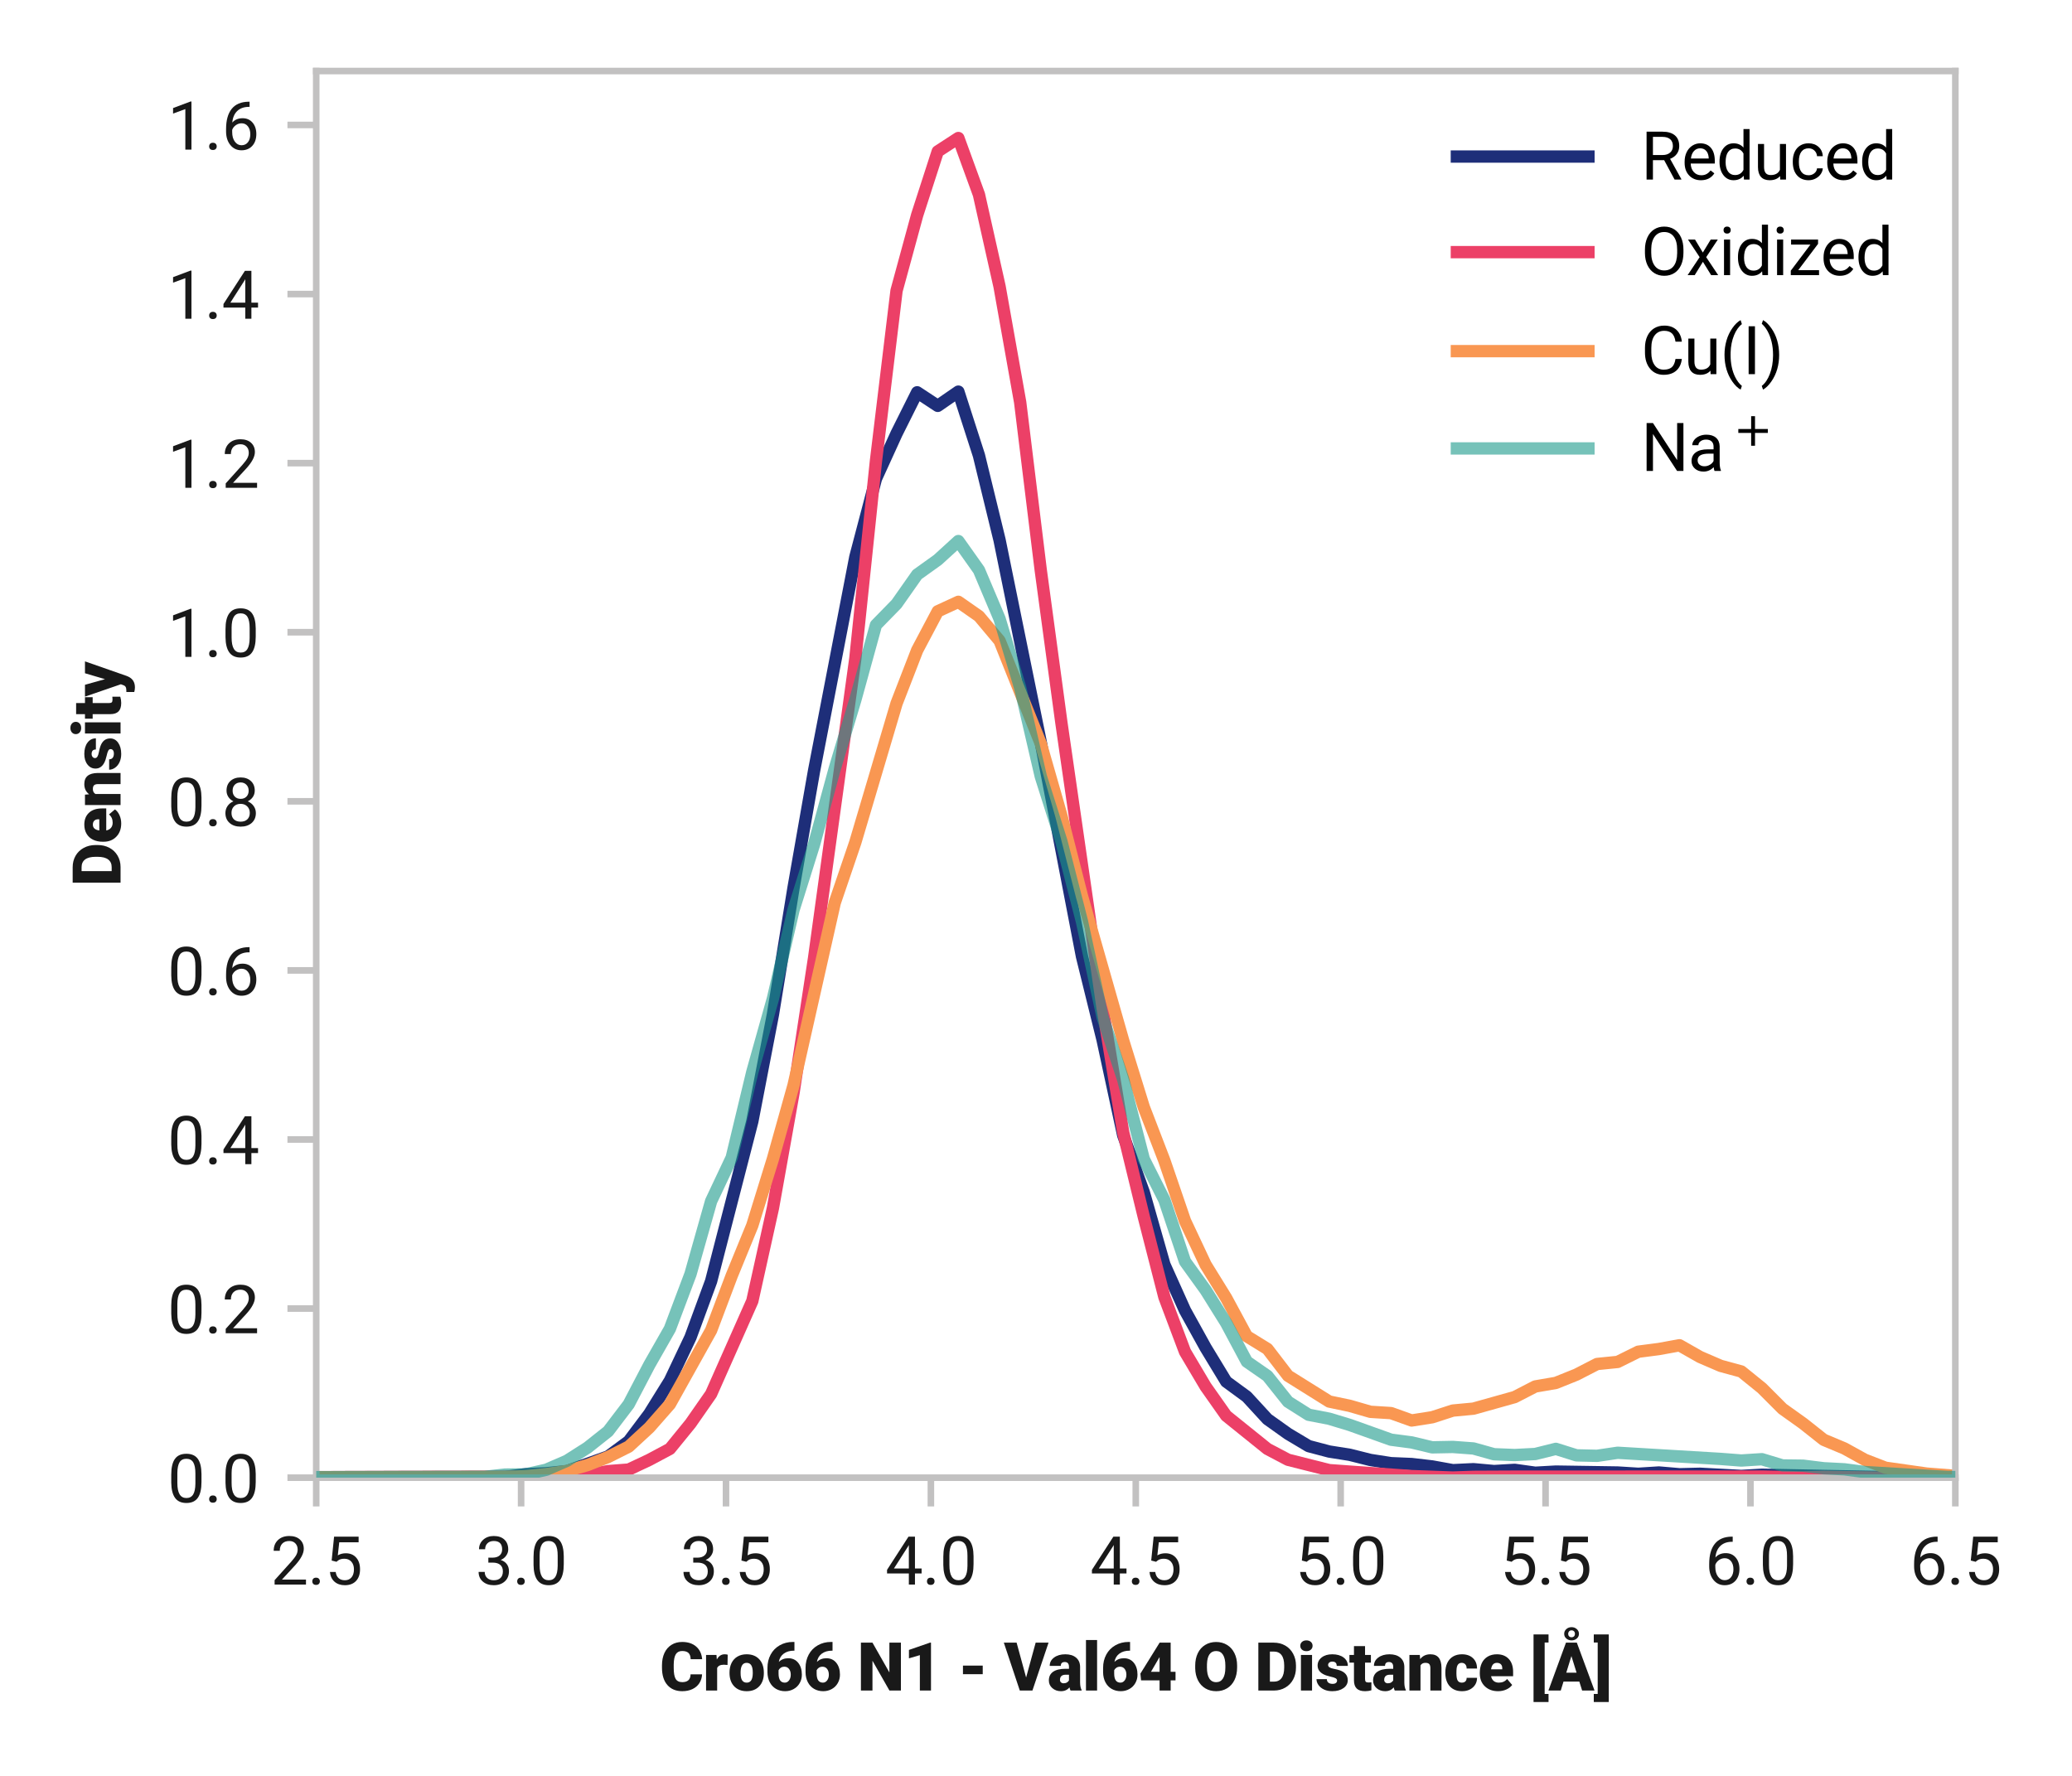 <?xml version="1.0" encoding="utf-8" standalone="no"?>
<!DOCTYPE svg PUBLIC "-//W3C//DTD SVG 1.1//EN"
  "http://www.w3.org/Graphics/SVG/1.1/DTD/svg11.dtd">
<svg xmlns:xlink="http://www.w3.org/1999/xlink" width="252pt" height="216pt" viewBox="0 0 252 216" xmlns="http://www.w3.org/2000/svg" version="1.1">
 <defs>
  <style type="text/css">*{stroke-linejoin: round; stroke-linecap: butt}</style>
 </defs>
 <g id="figure_1">
  <g id="patch_1">
   <path d="M 0 216 
L 252 216 
L 252 0 
L 0 0 
z
" style="fill: #ffffff"/>
  </g>
  <g id="axes_1">
   <g id="patch_2">
    <path d="M 38.459 179.728 
L 237.811 179.728 
L 237.811 8.64 
L 38.459 8.64 
z
" style="fill: #ffffff"/>
   </g>
   <g id="line2d_1">
    <path d="M -1 179.728 
L 61.429 179.639 
L 63.935 179.311 
L 66.441 179.192 
L 68.947 178.936 
L 73.958 177.149 
L 76.464 175.301 
L 78.97 171.961 
L 81.476 167.93 
L 83.982 162.645 
L 86.487 155.829 
L 91.499 136.392 
L 94.005 123.388 
L 96.511 107.984 
L 99.016 93.703 
L 104.028 67.749 
L 106.534 58.226 
L 109.04 52.729 
L 111.546 47.715 
L 114.051 49.365 
L 116.557 47.634 
L 119.063 55.408 
L 121.569 65.694 
L 126.581 90.297 
L 131.592 116.326 
L 134.098 126.473 
L 136.604 138.077 
L 139.11 145.02 
L 141.616 153.812 
L 144.121 159.389 
L 146.627 163.916 
L 149.133 168.044 
L 151.639 169.883 
L 154.145 172.608 
L 156.651 174.393 
L 159.156 175.888 
L 161.662 176.55 
L 164.168 176.947 
L 166.674 177.576 
L 169.18 177.966 
L 171.685 178.071 
L 174.191 178.364 
L 176.697 178.818 
L 179.203 178.698 
L 181.709 178.926 
L 184.215 178.778 
L 186.72 179.129 
L 189.226 178.989 
L 196.744 179.101 
L 199.25 179.257 
L 201.755 179.099 
L 204.261 179.313 
L 206.767 179.253 
L 211.779 179.517 
L 214.285 179.373 
L 231.825 179.709 
L 253 179.728 
L 253 179.728 
" clip-path="url(#p12d7ed6bcc)" style="fill: none; stroke: #1e2e79; stroke-width: 1.5; stroke-linecap: square"/>
   </g>
   <g id="line2d_2">
    <path d="M -1 179.728 
L 66.441 179.617 
L 68.947 179.557 
L 71.452 179.384 
L 73.958 178.933 
L 76.464 178.741 
L 78.97 177.561 
L 81.476 176.22 
L 83.982 173.142 
L 86.487 169.546 
L 91.499 158.244 
L 94.005 146.937 
L 96.511 132.916 
L 99.016 116.478 
L 104.028 80.09 
L 106.534 56.08 
L 109.04 35.357 
L 111.546 26.164 
L 114.051 18.417 
L 116.557 16.787 
L 119.063 23.673 
L 121.569 34.852 
L 124.075 48.929 
L 126.581 69.377 
L 129.086 87.884 
L 134.098 122.586 
L 136.604 137.725 
L 139.11 148 
L 141.616 157.768 
L 144.121 164.416 
L 146.627 168.639 
L 149.133 172.197 
L 154.145 176.232 
L 156.651 177.551 
L 161.662 178.812 
L 171.685 179.537 
L 176.697 179.713 
L 179.203 179.627 
L 184.215 179.604 
L 214.285 179.594 
L 219.296 179.694 
L 221.802 179.631 
L 229.32 179.728 
L 236.837 179.728 
L 253 179.728 
L 253 179.728 
" clip-path="url(#p12d7ed6bcc)" style="fill: none; stroke: #ec4067; stroke-width: 1.5; stroke-linecap: square"/>
   </g>
   <g id="matplotlib.axis_1">
    <g id="xtick_1">
     <g id="line2d_3">
      <defs>
       <path id="md4f20af661" d="M 0 0 
L 0 3.5 
" style="stroke: #c2c1c1; stroke-width: 0.8"/>
      </defs>
      <g>
       <use xlink:href="#md4f20af661" x="38.459" y="179.728" style="fill: #c2c1c1; stroke: #c2c1c1; stroke-width: 0.8"/>
      </g>
     </g>
     <g id="text_1">
      <!-- 2.5 -->
      <g style="fill: #191919" transform="translate(32.914 192.728) scale(0.08 -0.08)">
       <defs>
        <path id="Roboto-Regular-32" d="M 3359 0 
L 378 0 
L 378 416 
L 1953 2166 
Q 2303 2563 2436 2811 
Q 2569 3059 2569 3325 
Q 2569 3681 2353 3909 
Q 2138 4138 1778 4138 
Q 1347 4138 1108 3892 
Q 869 3647 869 3209 
L 291 3209 
Q 291 3838 695 4225 
Q 1100 4613 1778 4613 
Q 2413 4613 2781 4280 
Q 3150 3947 3150 3394 
Q 3150 2722 2294 1794 
L 1075 472 
L 3359 472 
L 3359 0 
z
" transform="scale(0.016)"/>
        <path id="Roboto-Regular-2e" d="M 450 303 
Q 450 453 539 553 
Q 628 653 806 653 
Q 984 653 1076 553 
Q 1169 453 1169 303 
Q 1169 159 1076 62 
Q 984 -34 806 -34 
Q 628 -34 539 62 
Q 450 159 450 303 
z
" transform="scale(0.016)"/>
        <path id="Roboto-Regular-35" d="M 644 2281 
L 875 4550 
L 3206 4550 
L 3206 4016 
L 1366 4016 
L 1228 2775 
Q 1563 2972 1988 2972 
Q 2609 2972 2975 2561 
Q 3341 2150 3341 1450 
Q 3341 747 2961 342 
Q 2581 -63 1900 -63 
Q 1297 -63 915 271 
Q 534 606 481 1197 
L 1028 1197 
Q 1081 806 1306 607 
Q 1531 409 1900 409 
Q 2303 409 2533 684 
Q 2763 959 2763 1444 
Q 2763 1900 2514 2176 
Q 2266 2453 1853 2453 
Q 1475 2453 1259 2288 
L 1106 2163 
L 644 2281 
z
" transform="scale(0.016)"/>
       </defs>
       <use xlink:href="#Roboto-Regular-32"/>
       <use xlink:href="#Roboto-Regular-2e" x="56.152"/>
       <use xlink:href="#Roboto-Regular-35" x="82.471"/>
      </g>
     </g>
    </g>
    <g id="xtick_2">
     <g id="line2d_4">
      <g>
       <use xlink:href="#md4f20af661" x="63.378" y="179.728" style="fill: #c2c1c1; stroke: #c2c1c1; stroke-width: 0.8"/>
      </g>
     </g>
     <g id="text_2">
      <!-- 3.0 -->
      <g style="fill: #191919" transform="translate(57.833 192.728) scale(0.08 -0.08)">
       <defs>
        <path id="Roboto-Regular-33" d="M 1219 2556 
L 1653 2556 
Q 2063 2563 2297 2772 
Q 2531 2981 2531 3338 
Q 2531 4138 1734 4138 
Q 1359 4138 1136 3923 
Q 913 3709 913 3356 
L 334 3356 
Q 334 3897 729 4255 
Q 1125 4613 1734 4613 
Q 2378 4613 2743 4272 
Q 3109 3931 3109 3325 
Q 3109 3028 2917 2750 
Q 2725 2472 2394 2334 
Q 2769 2216 2973 1941 
Q 3178 1666 3178 1269 
Q 3178 656 2778 296 
Q 2378 -63 1737 -63 
Q 1097 -63 695 284 
Q 294 631 294 1200 
L 875 1200 
Q 875 841 1109 625 
Q 1344 409 1738 409 
Q 2156 409 2378 628 
Q 2600 847 2600 1256 
Q 2600 1653 2356 1865 
Q 2113 2078 1653 2084 
L 1219 2084 
L 1219 2556 
z
" transform="scale(0.016)"/>
        <path id="Roboto-Regular-30" d="M 3231 1941 
Q 3231 925 2884 431 
Q 2538 -63 1800 -63 
Q 1072 -63 722 420 
Q 372 903 359 1863 
L 359 2634 
Q 359 3638 706 4125 
Q 1053 4613 1794 4613 
Q 2528 4613 2875 4142 
Q 3222 3672 3231 2691 
L 3231 1941 
z
M 2653 2731 
Q 2653 3466 2447 3802 
Q 2241 4138 1794 4138 
Q 1350 4138 1147 3803 
Q 944 3469 938 2775 
L 938 1850 
Q 938 1113 1152 761 
Q 1366 409 1800 409 
Q 2228 409 2436 740 
Q 2644 1072 2653 1784 
L 2653 2731 
z
" transform="scale(0.016)"/>
       </defs>
       <use xlink:href="#Roboto-Regular-33"/>
       <use xlink:href="#Roboto-Regular-2e" x="56.152"/>
       <use xlink:href="#Roboto-Regular-30" x="82.471"/>
      </g>
     </g>
    </g>
    <g id="xtick_3">
     <g id="line2d_5">
      <g>
       <use xlink:href="#md4f20af661" x="88.297" y="179.728" style="fill: #c2c1c1; stroke: #c2c1c1; stroke-width: 0.8"/>
      </g>
     </g>
     <g id="text_3">
      <!-- 3.5 -->
      <g style="fill: #191919" transform="translate(82.752 192.728) scale(0.08 -0.08)">
       <use xlink:href="#Roboto-Regular-33"/>
       <use xlink:href="#Roboto-Regular-2e" x="56.152"/>
       <use xlink:href="#Roboto-Regular-35" x="82.471"/>
      </g>
     </g>
    </g>
    <g id="xtick_4">
     <g id="line2d_6">
      <g>
       <use xlink:href="#md4f20af661" x="113.216" y="179.728" style="fill: #c2c1c1; stroke: #c2c1c1; stroke-width: 0.8"/>
      </g>
     </g>
     <g id="text_4">
      <!-- 4.0 -->
      <g style="fill: #191919" transform="translate(107.671 192.728) scale(0.08 -0.08)">
       <defs>
        <path id="Roboto-Regular-34" d="M 2819 1528 
L 3450 1528 
L 3450 1056 
L 2819 1056 
L 2819 0 
L 2238 0 
L 2238 1056 
L 166 1056 
L 166 1397 
L 2203 4550 
L 2819 4550 
L 2819 1528 
z
M 822 1528 
L 2238 1528 
L 2238 3759 
L 2169 3634 
L 822 1528 
z
" transform="scale(0.016)"/>
       </defs>
       <use xlink:href="#Roboto-Regular-34"/>
       <use xlink:href="#Roboto-Regular-2e" x="56.152"/>
       <use xlink:href="#Roboto-Regular-30" x="82.471"/>
      </g>
     </g>
    </g>
    <g id="xtick_5">
     <g id="line2d_7">
      <g>
       <use xlink:href="#md4f20af661" x="138.135" y="179.728" style="fill: #c2c1c1; stroke: #c2c1c1; stroke-width: 0.8"/>
      </g>
     </g>
     <g id="text_5">
      <!-- 4.5 -->
      <g style="fill: #191919" transform="translate(132.59 192.728) scale(0.08 -0.08)">
       <use xlink:href="#Roboto-Regular-34"/>
       <use xlink:href="#Roboto-Regular-2e" x="56.152"/>
       <use xlink:href="#Roboto-Regular-35" x="82.471"/>
      </g>
     </g>
    </g>
    <g id="xtick_6">
     <g id="line2d_8">
      <g>
       <use xlink:href="#md4f20af661" x="163.054" y="179.728" style="fill: #c2c1c1; stroke: #c2c1c1; stroke-width: 0.8"/>
      </g>
     </g>
     <g id="text_6">
      <!-- 5.0 -->
      <g style="fill: #191919" transform="translate(157.509 192.728) scale(0.08 -0.08)">
       <use xlink:href="#Roboto-Regular-35"/>
       <use xlink:href="#Roboto-Regular-2e" x="56.152"/>
       <use xlink:href="#Roboto-Regular-30" x="82.471"/>
      </g>
     </g>
    </g>
    <g id="xtick_7">
     <g id="line2d_9">
      <g>
       <use xlink:href="#md4f20af661" x="187.973" y="179.728" style="fill: #c2c1c1; stroke: #c2c1c1; stroke-width: 0.8"/>
      </g>
     </g>
     <g id="text_7">
      <!-- 5.5 -->
      <g style="fill: #191919" transform="translate(182.428 192.728) scale(0.08 -0.08)">
       <use xlink:href="#Roboto-Regular-35"/>
       <use xlink:href="#Roboto-Regular-2e" x="56.152"/>
       <use xlink:href="#Roboto-Regular-35" x="82.471"/>
      </g>
     </g>
    </g>
    <g id="xtick_8">
     <g id="line2d_10">
      <g>
       <use xlink:href="#md4f20af661" x="212.892" y="179.728" style="fill: #c2c1c1; stroke: #c2c1c1; stroke-width: 0.8"/>
      </g>
     </g>
     <g id="text_8">
      <!-- 6.0 -->
      <g style="fill: #191919" transform="translate(207.347 192.728) scale(0.08 -0.08)">
       <defs>
        <path id="Roboto-Regular-36" d="M 2647 4553 
L 2647 4063 
L 2541 4063 
Q 1866 4050 1466 3662 
Q 1066 3275 1003 2572 
Q 1363 2984 1984 2984 
Q 2578 2984 2933 2565 
Q 3288 2147 3288 1484 
Q 3288 781 2905 359 
Q 2522 -63 1878 -63 
Q 1225 -63 819 439 
Q 413 941 413 1731 
L 413 1953 
Q 413 3209 948 3873 
Q 1484 4538 2544 4553 
L 2647 4553 
z
M 1888 2503 
Q 1591 2503 1341 2325 
Q 1091 2147 994 1878 
L 994 1666 
Q 994 1103 1247 759 
Q 1500 416 1878 416 
Q 2269 416 2492 703 
Q 2716 991 2716 1456 
Q 2716 1925 2489 2214 
Q 2263 2503 1888 2503 
z
" transform="scale(0.016)"/>
       </defs>
       <use xlink:href="#Roboto-Regular-36"/>
       <use xlink:href="#Roboto-Regular-2e" x="56.152"/>
       <use xlink:href="#Roboto-Regular-30" x="82.471"/>
      </g>
     </g>
    </g>
    <g id="xtick_9">
     <g id="line2d_11">
      <g>
       <use xlink:href="#md4f20af661" x="237.811" y="179.728" style="fill: #c2c1c1; stroke: #c2c1c1; stroke-width: 0.8"/>
      </g>
     </g>
     <g id="text_9">
      <!-- 6.5 -->
      <g style="fill: #191919" transform="translate(232.267 192.728) scale(0.08 -0.08)">
       <use xlink:href="#Roboto-Regular-36"/>
       <use xlink:href="#Roboto-Regular-2e" x="56.152"/>
       <use xlink:href="#Roboto-Regular-35" x="82.471"/>
      </g>
     </g>
    </g>
    <g id="text_10">
     <!-- Cro66 N1 - Val64 O Distance [Å] -->
     <g style="fill: #191919" transform="translate(80.235 205.619) scale(0.08 -0.08)">
      <defs>
       <path id="Roboto-Black-43" d="M 4025 1541 
Q 4003 1066 3768 702 
Q 3534 338 3111 137 
Q 2688 -63 2144 -63 
Q 1247 -63 731 521 
Q 216 1106 216 2172 
L 216 2397 
Q 216 3066 448 3567 
Q 681 4069 1118 4342 
Q 1556 4616 2131 4616 
Q 2959 4616 3462 4180 
Q 3966 3744 4034 2978 
L 2941 2978 
Q 2928 3394 2731 3575 
Q 2534 3756 2131 3756 
Q 1722 3756 1531 3450 
Q 1341 3144 1331 2472 
L 1331 2150 
Q 1331 1422 1514 1109 
Q 1697 797 2144 797 
Q 2522 797 2722 975 
Q 2922 1153 2934 1541 
L 4025 1541 
z
" transform="scale(0.016)"/>
       <path id="Roboto-Black-72" d="M 2341 2428 
L 1994 2453 
Q 1497 2453 1356 2141 
L 1356 0 
L 303 0 
L 303 3381 
L 1291 3381 
L 1325 2947 
Q 1591 3444 2066 3444 
Q 2234 3444 2359 3406 
L 2341 2428 
z
" transform="scale(0.016)"/>
       <path id="Roboto-Black-6f" d="M 163 1722 
Q 163 2228 359 2623 
Q 556 3019 925 3231 
Q 1294 3444 1791 3444 
Q 2550 3444 2987 2973 
Q 3425 2503 3425 1694 
L 3425 1656 
Q 3425 866 2986 401 
Q 2547 -63 1797 -63 
Q 1075 -63 637 370 
Q 200 803 166 1544 
L 163 1722 
z
M 1216 1656 
Q 1216 1188 1362 969 
Q 1509 750 1797 750 
Q 2359 750 2372 1616 
L 2372 1722 
Q 2372 2631 1791 2631 
Q 1263 2631 1219 1847 
L 1216 1656 
z
" transform="scale(0.016)"/>
       <path id="Roboto-Black-36" d="M 2822 4616 
L 2822 3788 
L 2775 3788 
Q 2184 3788 1804 3505 
Q 1425 3222 1338 2719 
Q 1694 3069 2238 3069 
Q 2828 3069 3178 2637 
Q 3528 2206 3528 1506 
Q 3528 1072 3323 709 
Q 3119 347 2751 142 
Q 2384 -63 1938 -63 
Q 1453 -63 1072 157 
Q 691 378 478 787 
Q 266 1197 259 1731 
L 259 2153 
Q 259 2856 561 3417 
Q 863 3978 1422 4297 
Q 1981 4616 2663 4616 
L 2822 4616 
z
M 1872 2263 
Q 1663 2263 1522 2166 
Q 1381 2069 1313 1928 
L 1313 1613 
Q 1313 750 1909 750 
Q 2150 750 2311 965 
Q 2472 1181 2472 1506 
Q 2472 1841 2308 2052 
Q 2144 2263 1872 2263 
z
" transform="scale(0.016)"/>
       <path id="Roboto-Black-20" transform="scale(0.016)"/>
       <path id="Roboto-Black-4e" d="M 4144 0 
L 3053 0 
L 1441 2831 
L 1441 0 
L 344 0 
L 344 4550 
L 1441 4550 
L 3050 1719 
L 3050 4550 
L 4144 4550 
L 4144 0 
z
" transform="scale(0.016)"/>
       <path id="Roboto-Black-31" d="M 2613 0 
L 1556 0 
L 1556 3363 
L 519 3059 
L 519 3859 
L 2516 4550 
L 2613 4550 
L 2613 0 
z
" transform="scale(0.016)"/>
       <path id="Roboto-Black-2d" d="M 2353 1553 
L 475 1553 
L 475 2369 
L 2353 2369 
L 2353 1553 
z
" transform="scale(0.016)"/>
       <path id="Roboto-Black-56" d="M 2109 1238 
L 3016 4550 
L 4241 4550 
L 2709 0 
L 1509 0 
L -9 4550 
L 1206 4550 
L 2109 1238 
z
" transform="scale(0.016)"/>
       <path id="Roboto-Black-61" d="M 2200 0 
Q 2144 103 2100 303 
Q 1809 -63 1288 -63 
Q 809 -63 475 226 
Q 141 516 141 953 
Q 141 1503 547 1784 
Q 953 2066 1728 2066 
L 2053 2066 
L 2053 2244 
Q 2053 2709 1650 2709 
Q 1275 2709 1275 2341 
L 222 2341 
Q 222 2831 639 3137 
Q 1056 3444 1703 3444 
Q 2350 3444 2725 3128 
Q 3100 2813 3109 2263 
L 3109 766 
Q 3116 300 3253 53 
L 3253 0 
L 2200 0 
z
M 1541 688 
Q 1738 688 1867 772 
Q 1997 856 2053 963 
L 2053 1503 
L 1747 1503 
Q 1197 1503 1197 1009 
Q 1197 866 1294 777 
Q 1391 688 1541 688 
z
" transform="scale(0.016)"/>
       <path id="Roboto-Black-6c" d="M 1406 0 
L 350 0 
L 350 4800 
L 1406 4800 
L 1406 0 
z
" transform="scale(0.016)"/>
       <path id="Roboto-Black-34" d="M 3059 1778 
L 3522 1778 
L 3522 966 
L 3059 966 
L 3059 0 
L 2006 0 
L 2006 966 
L 247 966 
L 184 1609 
L 2006 4541 
L 2006 4550 
L 3059 4550 
L 3059 1778 
z
M 1188 1778 
L 2006 1778 
L 2006 3178 
L 1941 3072 
L 1188 1778 
z
" transform="scale(0.016)"/>
       <path id="Roboto-Black-4f" d="M 4197 2181 
Q 4197 1516 3950 1003 
Q 3703 491 3248 214 
Q 2794 -63 2212 -63 
Q 1631 -63 1181 204 
Q 731 472 479 969 
Q 228 1466 216 2109 
L 216 2366 
Q 216 3034 461 3545 
Q 706 4056 1164 4334 
Q 1622 4613 2206 4613 
Q 2784 4613 3237 4338 
Q 3691 4063 3942 3555 
Q 4194 3047 4197 2391 
L 4197 2181 
z
M 3081 2372 
Q 3081 3050 2854 3401 
Q 2628 3753 2206 3753 
Q 1381 3753 1334 2516 
L 1331 2181 
Q 1331 1513 1553 1153 
Q 1775 794 2213 794 
Q 2628 794 2853 1147 
Q 3078 1500 3081 2163 
L 3081 2372 
z
" transform="scale(0.016)"/>
       <path id="Roboto-Black-44" d="M 344 0 
L 344 4550 
L 1809 4550 
Q 2413 4550 2894 4276 
Q 3375 4003 3645 3504 
Q 3916 3006 3919 2388 
L 3919 2178 
Q 3919 1553 3655 1058 
Q 3391 563 2911 283 
Q 2431 3 1841 0 
L 344 0 
z
M 1441 3703 
L 1441 844 
L 1822 844 
Q 2294 844 2547 1180 
Q 2800 1516 2800 2178 
L 2800 2375 
Q 2800 3034 2547 3368 
Q 2294 3703 1809 3703 
L 1441 3703 
z
" transform="scale(0.016)"/>
       <path id="Roboto-Black-69" d="M 1406 0 
L 350 0 
L 350 3381 
L 1406 3381 
L 1406 0 
z
M 288 4253 
Q 288 4478 450 4622 
Q 613 4766 872 4766 
Q 1131 4766 1293 4622 
Q 1456 4478 1456 4253 
Q 1456 4028 1293 3884 
Q 1131 3741 872 3741 
Q 613 3741 450 3884 
Q 288 4028 288 4253 
z
" transform="scale(0.016)"/>
       <path id="Roboto-Black-73" d="M 2066 950 
Q 2066 1084 1925 1165 
Q 1784 1247 1390 1334 
Q 997 1422 740 1564 
Q 484 1706 350 1909 
Q 216 2113 216 2375 
Q 216 2841 600 3142 
Q 984 3444 1606 3444 
Q 2275 3444 2681 3141 
Q 3088 2838 3088 2344 
L 2031 2344 
Q 2031 2750 1603 2750 
Q 1438 2750 1325 2658 
Q 1213 2566 1213 2428 
Q 1213 2288 1350 2200 
Q 1488 2113 1789 2056 
Q 2091 2000 2319 1922 
Q 3081 1659 3081 981 
Q 3081 519 2670 228 
Q 2259 -63 1606 -63 
Q 1172 -63 831 93 
Q 491 250 300 519 
Q 109 788 109 1084 
L 1094 1084 
Q 1100 850 1250 742 
Q 1400 634 1634 634 
Q 1850 634 1958 721 
Q 2066 809 2066 950 
z
" transform="scale(0.016)"/>
       <path id="Roboto-Black-74" d="M 1522 4222 
L 1522 3381 
L 2078 3381 
L 2078 2650 
L 1522 2650 
L 1522 1103 
Q 1522 913 1590 838 
Q 1659 763 1863 763 
Q 2019 763 2125 781 
L 2125 28 
Q 1841 -63 1531 -63 
Q 988 -63 728 193 
Q 469 450 469 972 
L 469 2650 
L 38 2650 
L 38 3381 
L 469 3381 
L 469 4222 
L 1522 4222 
z
" transform="scale(0.016)"/>
       <path id="Roboto-Black-6e" d="M 1263 3381 
L 1297 2984 
Q 1647 3444 2263 3444 
Q 2791 3444 3052 3128 
Q 3313 2813 3322 2178 
L 3322 0 
L 2266 0 
L 2266 2134 
Q 2266 2391 2162 2511 
Q 2059 2631 1788 2631 
Q 1478 2631 1328 2388 
L 1328 0 
L 275 0 
L 275 3381 
L 1263 3381 
z
" transform="scale(0.016)"/>
       <path id="Roboto-Black-63" d="M 1725 750 
Q 1947 750 2069 870 
Q 2191 991 2188 1206 
L 3175 1206 
Q 3175 650 2776 293 
Q 2378 -63 1750 -63 
Q 1013 -63 588 400 
Q 163 863 163 1681 
L 163 1725 
Q 163 2238 352 2630 
Q 541 3022 897 3233 
Q 1253 3444 1741 3444 
Q 2400 3444 2787 3078 
Q 3175 2713 3175 2088 
L 2188 2088 
Q 2188 2350 2059 2490 
Q 1931 2631 1716 2631 
Q 1306 2631 1238 2109 
Q 1216 1944 1216 1653 
Q 1216 1144 1337 947 
Q 1459 750 1725 750 
z
" transform="scale(0.016)"/>
       <path id="Roboto-Black-65" d="M 1931 -63 
Q 1153 -63 672 401 
Q 191 866 191 1609 
L 191 1697 
Q 191 2216 383 2612 
Q 575 3009 944 3226 
Q 1313 3444 1819 3444 
Q 2531 3444 2943 3001 
Q 3356 2559 3356 1769 
L 3356 1359 
L 1263 1359 
Q 1319 1075 1509 912 
Q 1700 750 2003 750 
Q 2503 750 2784 1100 
L 3266 531 
Q 3069 259 2708 98 
Q 2347 -63 1931 -63 
z
M 1813 2631 
Q 1350 2631 1263 2019 
L 2325 2019 
L 2325 2100 
Q 2331 2353 2197 2492 
Q 2063 2631 1813 2631 
z
" transform="scale(0.016)"/>
       <path id="Roboto-Black-5b" d="M 1763 4563 
L 1394 4563 
L 1394 -325 
L 1763 -325 
L 1763 -1091 
L 338 -1091 
L 338 5331 
L 1763 5331 
L 1763 4563 
z
" transform="scale(0.016)"/>
       <path id="Roboto-Black-c5" d="M 2928 850 
L 1425 850 
L 1163 0 
L -9 0 
L 1659 4550 
L 2691 4550 
L 4372 0 
L 3194 0 
L 2928 850 
z
M 1688 1697 
L 2666 1697 
L 2175 3275 
L 1688 1697 
z
M 1489 5388 
Q 1489 5657 1693 5839 
Q 1898 6022 2192 6022 
Q 2483 6022 2687 5839 
Q 2892 5657 2892 5388 
Q 2892 5122 2690 4944 
Q 2489 4766 2192 4766 
Q 1892 4766 1690 4944 
Q 1489 5122 1489 5388 
z
M 2192 5063 
Q 2342 5063 2428 5156 
Q 2514 5250 2514 5387 
Q 2514 5525 2428 5622 
Q 2342 5719 2192 5719 
Q 2039 5719 1953 5622 
Q 1867 5525 1867 5387 
Q 1867 5250 1953 5156 
Q 2039 5063 2192 5063 
z
" transform="scale(0.016)"/>
       <path id="Roboto-Black-5d" d="M 44 5331 
L 1469 5331 
L 1469 -1091 
L 44 -1091 
L 44 -325 
L 416 -325 
L 416 4563 
L 44 4563 
L 44 5331 
z
" transform="scale(0.016)"/>
      </defs>
      <use xlink:href="#Roboto-Black-43"/>
      <use xlink:href="#Roboto-Black-72" x="65.625"/>
      <use xlink:href="#Roboto-Black-6f" x="103.516"/>
      <use xlink:href="#Roboto-Black-36" x="159.668"/>
      <use xlink:href="#Roboto-Black-36" x="217.578"/>
      <use xlink:href="#Roboto-Black-20" x="275.488"/>
      <use xlink:href="#Roboto-Black-4e" x="300.391"/>
      <use xlink:href="#Roboto-Black-31" x="370.605"/>
      <use xlink:href="#Roboto-Black-20" x="428.516"/>
      <use xlink:href="#Roboto-Black-2d" x="453.418"/>
      <use xlink:href="#Roboto-Black-20" x="498.389"/>
      <use xlink:href="#Roboto-Black-56" x="523.291"/>
      <use xlink:href="#Roboto-Black-61" x="589.355"/>
      <use xlink:href="#Roboto-Black-6c" x="642.432"/>
      <use xlink:href="#Roboto-Black-36" x="669.922"/>
      <use xlink:href="#Roboto-Black-34" x="727.832"/>
      <use xlink:href="#Roboto-Black-20" x="785.742"/>
      <use xlink:href="#Roboto-Black-4f" x="810.645"/>
      <use xlink:href="#Roboto-Black-20" x="879.688"/>
      <use xlink:href="#Roboto-Black-44" x="904.59"/>
      <use xlink:href="#Roboto-Black-69" x="969.238"/>
      <use xlink:href="#Roboto-Black-73" x="996.729"/>
      <use xlink:href="#Roboto-Black-74" x="1047.949"/>
      <use xlink:href="#Roboto-Black-61" x="1082.275"/>
      <use xlink:href="#Roboto-Black-6e" x="1135.352"/>
      <use xlink:href="#Roboto-Black-63" x="1191.748"/>
      <use xlink:href="#Roboto-Black-65" x="1243.701"/>
      <use xlink:href="#Roboto-Black-20" x="1298.145"/>
      <use xlink:href="#Roboto-Black-5b" x="1323.047"/>
      <use xlink:href="#Roboto-Black-c5" x="1351.221"/>
      <use xlink:href="#Roboto-Black-5d" x="1419.336"/>
     </g>
    </g>
   </g>
   <g id="matplotlib.axis_2">
    <g id="ytick_1">
     <g id="line2d_12">
      <defs>
       <path id="m2e9e40a5d1" d="M 0 0 
L -3.5 0 
" style="stroke: #c2c1c1; stroke-width: 0.8"/>
      </defs>
      <g>
       <use xlink:href="#m2e9e40a5d1" x="38.459" y="179.728" style="fill: #c2c1c1; stroke: #c2c1c1; stroke-width: 0.8"/>
      </g>
     </g>
     <g id="text_11">
      <!-- 0.0 -->
      <g style="fill: #191919" transform="translate(20.369 182.728) scale(0.08 -0.08)">
       <use xlink:href="#Roboto-Regular-30"/>
       <use xlink:href="#Roboto-Regular-2e" x="56.152"/>
       <use xlink:href="#Roboto-Regular-30" x="82.471"/>
      </g>
     </g>
    </g>
    <g id="ytick_2">
     <g id="line2d_13">
      <g>
       <use xlink:href="#m2e9e40a5d1" x="38.459" y="159.162" style="fill: #c2c1c1; stroke: #c2c1c1; stroke-width: 0.8"/>
      </g>
     </g>
     <g id="text_12">
      <!-- 0.2 -->
      <g style="fill: #191919" transform="translate(20.369 162.162) scale(0.08 -0.08)">
       <use xlink:href="#Roboto-Regular-30"/>
       <use xlink:href="#Roboto-Regular-2e" x="56.152"/>
       <use xlink:href="#Roboto-Regular-32" x="82.471"/>
      </g>
     </g>
    </g>
    <g id="ytick_3">
     <g id="line2d_14">
      <g>
       <use xlink:href="#m2e9e40a5d1" x="38.459" y="138.596" style="fill: #c2c1c1; stroke: #c2c1c1; stroke-width: 0.8"/>
      </g>
     </g>
     <g id="text_13">
      <!-- 0.4 -->
      <g style="fill: #191919" transform="translate(20.369 141.596) scale(0.08 -0.08)">
       <use xlink:href="#Roboto-Regular-30"/>
       <use xlink:href="#Roboto-Regular-2e" x="56.152"/>
       <use xlink:href="#Roboto-Regular-34" x="82.471"/>
      </g>
     </g>
    </g>
    <g id="ytick_4">
     <g id="line2d_15">
      <g>
       <use xlink:href="#m2e9e40a5d1" x="38.459" y="118.03" style="fill: #c2c1c1; stroke: #c2c1c1; stroke-width: 0.8"/>
      </g>
     </g>
     <g id="text_14">
      <!-- 0.6 -->
      <g style="fill: #191919" transform="translate(20.369 121.03) scale(0.08 -0.08)">
       <use xlink:href="#Roboto-Regular-30"/>
       <use xlink:href="#Roboto-Regular-2e" x="56.152"/>
       <use xlink:href="#Roboto-Regular-36" x="82.471"/>
      </g>
     </g>
    </g>
    <g id="ytick_5">
     <g id="line2d_16">
      <g>
       <use xlink:href="#m2e9e40a5d1" x="38.459" y="97.464" style="fill: #c2c1c1; stroke: #c2c1c1; stroke-width: 0.8"/>
      </g>
     </g>
     <g id="text_15">
      <!-- 0.8 -->
      <g style="fill: #191919" transform="translate(20.369 100.464) scale(0.08 -0.08)">
       <defs>
        <path id="Roboto-Regular-38" d="M 3138 3363 
Q 3138 3022 2958 2756 
Q 2778 2491 2472 2341 
Q 2828 2188 3036 1894 
Q 3244 1600 3244 1228 
Q 3244 638 2845 287 
Q 2447 -63 1797 -63 
Q 1141 -63 745 289 
Q 350 641 350 1228 
Q 350 1597 551 1894 
Q 753 2191 1109 2344 
Q 806 2494 631 2759 
Q 456 3025 456 3363 
Q 456 3938 825 4275 
Q 1194 4613 1797 4613 
Q 2397 4613 2767 4275 
Q 3138 3938 3138 3363 
z
M 2666 1241 
Q 2666 1622 2423 1862 
Q 2181 2103 1790 2103 
Q 1400 2103 1164 1865 
Q 928 1628 928 1240 
Q 928 853 1158 631 
Q 1388 409 1797 409 
Q 2203 409 2434 632 
Q 2666 856 2666 1241 
z
M 1797 4138 
Q 1456 4138 1245 3927 
Q 1034 3716 1034 3353 
Q 1034 3006 1242 2792 
Q 1450 2578 1797 2578 
Q 2144 2578 2351 2792 
Q 2559 3006 2559 3353 
Q 2559 3700 2343 3919 
Q 2128 4138 1797 4138 
z
" transform="scale(0.016)"/>
       </defs>
       <use xlink:href="#Roboto-Regular-30"/>
       <use xlink:href="#Roboto-Regular-2e" x="56.152"/>
       <use xlink:href="#Roboto-Regular-38" x="82.471"/>
      </g>
     </g>
    </g>
    <g id="ytick_6">
     <g id="line2d_17">
      <g>
       <use xlink:href="#m2e9e40a5d1" x="38.459" y="76.897" style="fill: #c2c1c1; stroke: #c2c1c1; stroke-width: 0.8"/>
      </g>
     </g>
     <g id="text_16">
      <!-- 1.0 -->
      <g style="fill: #191919" transform="translate(20.369 79.897) scale(0.08 -0.08)">
       <defs>
        <path id="Roboto-Regular-31" d="M 2278 0 
L 1697 0 
L 1697 3853 
L 531 3425 
L 531 3950 
L 2188 4572 
L 2278 4572 
L 2278 0 
z
" transform="scale(0.016)"/>
       </defs>
       <use xlink:href="#Roboto-Regular-31"/>
       <use xlink:href="#Roboto-Regular-2e" x="56.152"/>
       <use xlink:href="#Roboto-Regular-30" x="82.471"/>
      </g>
     </g>
    </g>
    <g id="ytick_7">
     <g id="line2d_18">
      <g>
       <use xlink:href="#m2e9e40a5d1" x="38.459" y="56.331" style="fill: #c2c1c1; stroke: #c2c1c1; stroke-width: 0.8"/>
      </g>
     </g>
     <g id="text_17">
      <!-- 1.2 -->
      <g style="fill: #191919" transform="translate(20.369 59.331) scale(0.08 -0.08)">
       <use xlink:href="#Roboto-Regular-31"/>
       <use xlink:href="#Roboto-Regular-2e" x="56.152"/>
       <use xlink:href="#Roboto-Regular-32" x="82.471"/>
      </g>
     </g>
    </g>
    <g id="ytick_8">
     <g id="line2d_19">
      <g>
       <use xlink:href="#m2e9e40a5d1" x="38.459" y="35.765" style="fill: #c2c1c1; stroke: #c2c1c1; stroke-width: 0.8"/>
      </g>
     </g>
     <g id="text_18">
      <!-- 1.4 -->
      <g style="fill: #191919" transform="translate(20.369 38.765) scale(0.08 -0.08)">
       <use xlink:href="#Roboto-Regular-31"/>
       <use xlink:href="#Roboto-Regular-2e" x="56.152"/>
       <use xlink:href="#Roboto-Regular-34" x="82.471"/>
      </g>
     </g>
    </g>
    <g id="ytick_9">
     <g id="line2d_20">
      <g>
       <use xlink:href="#m2e9e40a5d1" x="38.459" y="15.199" style="fill: #c2c1c1; stroke: #c2c1c1; stroke-width: 0.8"/>
      </g>
     </g>
     <g id="text_19">
      <!-- 1.6 -->
      <g style="fill: #191919" transform="translate(20.369 18.199) scale(0.08 -0.08)">
       <use xlink:href="#Roboto-Regular-31"/>
       <use xlink:href="#Roboto-Regular-2e" x="56.152"/>
       <use xlink:href="#Roboto-Regular-36" x="82.471"/>
      </g>
     </g>
    </g>
    <g id="text_20">
     <!-- Density -->
     <g style="fill: #191919" transform="translate(14.662 107.797) rotate(-90) scale(0.08 -0.08)">
      <defs>
       <path id="Roboto-Black-79" d="M 1647 1475 
L 2209 3381 
L 3338 3381 
L 1959 -566 
L 1900 -709 
Q 1606 -1366 863 -1366 
Q 656 -1366 428 -1303 
L 428 -550 
L 566 -550 
Q 788 -550 905 -486 
Q 1022 -422 1078 -256 
L 1163 -31 
L -13 3381 
L 1113 3381 
L 1647 1475 
z
" transform="scale(0.016)"/>
      </defs>
      <use xlink:href="#Roboto-Black-44"/>
      <use xlink:href="#Roboto-Black-65" x="64.648"/>
      <use xlink:href="#Roboto-Black-6e" x="119.092"/>
      <use xlink:href="#Roboto-Black-73" x="175.488"/>
      <use xlink:href="#Roboto-Black-69" x="226.709"/>
      <use xlink:href="#Roboto-Black-74" x="254.199"/>
      <use xlink:href="#Roboto-Black-79" x="288.525"/>
     </g>
    </g>
   </g>
   <g id="line2d_21">
    <path d="M -1 179.728 
L 61.429 179.639 
L 63.935 179.546 
L 66.441 179.29 
L 68.947 178.911 
L 71.452 178.194 
L 73.958 177.211 
L 76.464 175.953 
L 78.97 173.641 
L 81.476 170.789 
L 86.487 161.806 
L 88.993 155.166 
L 91.499 149.044 
L 94.005 140.95 
L 96.511 132.004 
L 101.522 109.806 
L 104.028 102.446 
L 109.04 85.556 
L 111.546 79.09 
L 114.051 74.354 
L 116.557 73.198 
L 119.063 74.945 
L 121.569 77.933 
L 126.581 90.449 
L 129.086 99.19 
L 131.592 109 
L 136.604 126.575 
L 139.11 134.661 
L 141.616 141.177 
L 144.121 148.499 
L 146.627 153.828 
L 149.133 157.881 
L 151.639 162.526 
L 154.145 164.07 
L 156.651 167.335 
L 161.662 170.468 
L 164.168 170.993 
L 166.674 171.719 
L 169.18 171.875 
L 171.685 172.773 
L 174.191 172.379 
L 176.697 171.567 
L 179.203 171.332 
L 184.215 169.927 
L 186.72 168.635 
L 189.226 168.203 
L 191.732 167.194 
L 194.238 165.904 
L 196.744 165.651 
L 199.25 164.408 
L 201.755 164.082 
L 204.261 163.625 
L 206.767 165.05 
L 209.273 166.129 
L 211.779 166.811 
L 214.285 168.84 
L 216.79 171.348 
L 219.296 173.137 
L 221.802 175.122 
L 224.308 176.171 
L 226.814 177.554 
L 229.32 178.521 
L 234.331 179.234 
L 239.343 179.627 
L 253 179.728 
L 253 179.728 
" clip-path="url(#p12d7ed6bcc)" style="fill: none; stroke: #f99752; stroke-width: 1.5; stroke-linecap: square"/>
   </g>
   <g id="patch_3">
    <path d="M 38.459 179.728 
L 38.459 8.64 
" style="fill: none; stroke: #c2c1c1; stroke-width: 0.8; stroke-linejoin: miter; stroke-linecap: square"/>
   </g>
   <g id="patch_4">
    <path d="M 237.811 179.728 
L 237.811 8.64 
" style="fill: none; stroke: #c2c1c1; stroke-width: 0.8; stroke-linejoin: miter; stroke-linecap: square"/>
   </g>
   <g id="patch_5">
    <path d="M 38.459 179.728 
L 237.811 179.728 
" style="fill: none; stroke: #c2c1c1; stroke-width: 0.8; stroke-linejoin: miter; stroke-linecap: square"/>
   </g>
   <g id="patch_6">
    <path d="M 38.459 8.64 
L 237.811 8.64 
" style="fill: none; stroke: #c2c1c1; stroke-width: 0.8; stroke-linejoin: miter; stroke-linecap: square"/>
   </g>
   <g id="line2d_22">
    <path d="M -1 179.728 
L 58.923 179.63 
L 61.429 179.353 
L 63.935 179.326 
L 66.441 178.762 
L 68.947 177.676 
L 71.452 176.079 
L 73.958 174.092 
L 76.464 170.803 
L 78.97 166.013 
L 81.476 161.613 
L 83.982 154.958 
L 86.487 146.104 
L 88.993 140.796 
L 91.499 130.382 
L 94.005 121.452 
L 96.511 110.666 
L 99.016 102.672 
L 101.522 93.49 
L 104.028 85.121 
L 106.534 76.02 
L 109.04 73.454 
L 111.546 69.89 
L 114.051 68.094 
L 116.557 65.808 
L 119.063 69.342 
L 121.569 75.272 
L 124.075 83.64 
L 126.581 94.432 
L 129.086 102.334 
L 131.592 112.095 
L 134.098 123.7 
L 136.604 131.301 
L 139.11 140.977 
L 141.616 145.959 
L 144.121 153.435 
L 146.627 156.907 
L 149.133 160.923 
L 151.639 165.612 
L 154.145 167.353 
L 156.651 170.493 
L 159.156 172.077 
L 161.662 172.559 
L 164.168 173.319 
L 169.18 175.111 
L 171.685 175.441 
L 174.191 176.041 
L 176.697 175.992 
L 179.203 176.177 
L 181.709 176.878 
L 184.215 176.977 
L 186.72 176.849 
L 189.226 176.225 
L 191.732 177.014 
L 194.238 177.072 
L 196.744 176.699 
L 209.273 177.448 
L 211.779 177.643 
L 214.285 177.482 
L 216.79 178.242 
L 219.296 178.272 
L 221.802 178.583 
L 224.308 178.713 
L 226.814 179.044 
L 236.837 179.641 
L 246.86 179.728 
L 253 179.728 
L 253 179.728 
" clip-path="url(#p12d7ed6bcc)" style="fill: none; stroke: #1b998b; stroke-opacity: 0.6; stroke-width: 1.5; stroke-linecap: square"/>
   </g>
   <g id="legend_1">
    <g id="line2d_23">
     <path d="M 177.188 19.04 
L 185.188 19.04 
L 193.188 19.04 
" style="fill: none; stroke: #1e2e79; stroke-width: 1.5; stroke-linecap: square"/>
    </g>
    <g id="text_21">
     <!-- Reduced -->
     <g transform="translate(199.588 21.84) scale(0.08 -0.08)">
      <defs>
       <path id="Roboto-Regular-52" d="M 2197 1841 
L 1128 1841 
L 1128 0 
L 525 0 
L 525 4550 
L 2031 4550 
Q 2800 4550 3214 4200 
Q 3628 3850 3628 3181 
Q 3628 2756 3398 2440 
Q 3169 2125 2759 1969 
L 3828 38 
L 3828 0 
L 3184 0 
L 2197 1841 
z
M 1128 2331 
L 2050 2331 
Q 2497 2331 2761 2562 
Q 3025 2794 3025 3181 
Q 3025 3603 2773 3828 
Q 2522 4053 2047 4056 
L 1128 4056 
L 1128 2331 
z
" transform="scale(0.016)"/>
       <path id="Roboto-Regular-65" d="M 1841 -63 
Q 1153 -63 722 389 
Q 291 841 291 1597 
L 291 1703 
Q 291 2206 483 2601 
Q 675 2997 1020 3220 
Q 1366 3444 1769 3444 
Q 2428 3444 2793 3009 
Q 3159 2575 3159 1766 
L 3159 1525 
L 869 1525 
Q 881 1025 1161 717 
Q 1441 409 1872 409 
Q 2178 409 2390 534 
Q 2603 659 2763 866 
L 3116 591 
Q 2691 -63 1841 -63 
z
M 1769 2969 
Q 1419 2969 1181 2714 
Q 944 2459 888 2000 
L 2581 2000 
L 2581 2044 
Q 2556 2484 2343 2726 
Q 2131 2969 1769 2969 
z
" transform="scale(0.016)"/>
       <path id="Roboto-Regular-64" d="M 297 1719 
Q 297 2497 665 2970 
Q 1034 3444 1631 3444 
Q 2225 3444 2572 3038 
L 2572 4800 
L 3150 4800 
L 3150 0 
L 2619 0 
L 2591 363 
Q 2244 -63 1625 -63 
Q 1038 -63 667 418 
Q 297 900 297 1675 
L 297 1719 
z
M 875 1653 
Q 875 1078 1112 753 
Q 1350 428 1769 428 
Q 2319 428 2572 922 
L 2572 2475 
Q 2313 2953 1775 2953 
Q 1350 2953 1112 2625 
Q 875 2297 875 1653 
z
" transform="scale(0.016)"/>
       <path id="Roboto-Regular-75" d="M 2525 334 
Q 2188 -63 1534 -63 
Q 994 -63 711 251 
Q 428 566 425 1181 
L 425 3381 
L 1003 3381 
L 1003 1197 
Q 1003 428 1628 428 
Q 2291 428 2509 922 
L 2509 3381 
L 3088 3381 
L 3088 0 
L 2538 0 
L 2525 334 
z
" transform="scale(0.016)"/>
       <path id="Roboto-Regular-63" d="M 1794 409 
Q 2103 409 2334 596 
Q 2566 784 2591 1066 
L 3138 1066 
Q 3122 775 2937 512 
Q 2753 250 2445 93 
Q 2138 -63 1794 -63 
Q 1103 -63 695 398 
Q 288 859 288 1659 
L 288 1756 
Q 288 2250 469 2634 
Q 650 3019 989 3231 
Q 1328 3444 1791 3444 
Q 2359 3444 2736 3103 
Q 3113 2763 3138 2219 
L 2591 2219 
Q 2566 2547 2342 2758 
Q 2119 2969 1791 2969 
Q 1350 2969 1108 2651 
Q 866 2334 866 1734 
L 866 1625 
Q 866 1041 1106 725 
Q 1347 409 1794 409 
z
" transform="scale(0.016)"/>
      </defs>
      <use xlink:href="#Roboto-Regular-52"/>
      <use xlink:href="#Roboto-Regular-65" x="61.572"/>
      <use xlink:href="#Roboto-Regular-64" x="114.551"/>
      <use xlink:href="#Roboto-Regular-75" x="170.947"/>
      <use xlink:href="#Roboto-Regular-63" x="226.074"/>
      <use xlink:href="#Roboto-Regular-65" x="278.418"/>
      <use xlink:href="#Roboto-Regular-64" x="331.396"/>
     </g>
    </g>
    <g id="line2d_24">
     <path d="M 177.188 30.665 
L 185.188 30.665 
L 193.188 30.665 
" style="fill: none; stroke: #ec4067; stroke-width: 1.5; stroke-linecap: square"/>
    </g>
    <g id="text_22">
     <!-- Oxidized -->
     <g transform="translate(199.588 33.465) scale(0.08 -0.08)">
      <defs>
       <path id="Roboto-Regular-4f" d="M 4028 2128 
Q 4028 1459 3803 961 
Q 3578 463 3165 200 
Q 2753 -63 2203 -63 
Q 1666 -63 1250 201 
Q 834 466 604 955 
Q 375 1444 369 2088 
L 369 2416 
Q 369 3072 597 3575 
Q 825 4078 1242 4345 
Q 1659 4613 2197 4613 
Q 2744 4613 3161 4348 
Q 3578 4084 3803 3582 
Q 4028 3081 4028 2416 
L 4028 2128 
z
M 3431 2422 
Q 3431 3231 3106 3664 
Q 2781 4097 2197 4097 
Q 1628 4097 1301 3664 
Q 975 3231 966 2463 
L 966 2128 
Q 966 1344 1295 895 
Q 1625 447 2203 447 
Q 2784 447 3103 870 
Q 3422 1294 3431 2084 
L 3431 2422 
z
" transform="scale(0.016)"/>
       <path id="Roboto-Regular-78" d="M 1572 2147 
L 2322 3381 
L 2997 3381 
L 1891 1709 
L 3031 0 
L 2363 0 
L 1581 1266 
L 800 0 
L 128 0 
L 1269 1709 
L 163 3381 
L 831 3381 
L 1572 2147 
z
" transform="scale(0.016)"/>
       <path id="Roboto-Regular-69" d="M 1066 0 
L 488 0 
L 488 3381 
L 1066 3381 
L 1066 0 
z
M 441 4278 
Q 441 4419 527 4516 
Q 613 4613 781 4613 
Q 950 4613 1037 4516 
Q 1125 4419 1125 4278 
Q 1125 4138 1037 4044 
Q 950 3950 781 3950 
Q 613 3950 527 4044 
Q 441 4138 441 4278 
z
" transform="scale(0.016)"/>
       <path id="Roboto-Regular-7a" d="M 981 472 
L 2959 472 
L 2959 0 
L 275 0 
L 275 425 
L 2141 2903 
L 303 2903 
L 303 3381 
L 2866 3381 
L 2866 2972 
L 981 472 
z
" transform="scale(0.016)"/>
      </defs>
      <use xlink:href="#Roboto-Regular-4f"/>
      <use xlink:href="#Roboto-Regular-78" x="68.75"/>
      <use xlink:href="#Roboto-Regular-69" x="118.311"/>
      <use xlink:href="#Roboto-Regular-64" x="142.578"/>
      <use xlink:href="#Roboto-Regular-69" x="198.975"/>
      <use xlink:href="#Roboto-Regular-7a" x="223.242"/>
      <use xlink:href="#Roboto-Regular-65" x="272.803"/>
      <use xlink:href="#Roboto-Regular-64" x="325.781"/>
     </g>
    </g>
    <g id="line2d_25">
     <path d="M 177.188 42.708 
L 185.188 42.708 
L 193.188 42.708 
" style="fill: none; stroke: #f99752; stroke-width: 1.5; stroke-linecap: square"/>
    </g>
    <g id="text_23">
     <!-- Cu(I) -->
     <g transform="translate(199.588 45.508) scale(0.08 -0.08)">
      <defs>
       <path id="Roboto-Regular-43" d="M 3875 1444 
Q 3791 722 3342 329 
Q 2894 -63 2150 -63 
Q 1344 -63 858 515 
Q 372 1094 372 2063 
L 372 2500 
Q 372 3134 598 3615 
Q 825 4097 1240 4355 
Q 1656 4613 2203 4613 
Q 2928 4613 3365 4208 
Q 3803 3803 3875 3088 
L 3272 3088 
Q 3194 3631 2933 3875 
Q 2672 4119 2203 4119 
Q 1628 4119 1301 3694 
Q 975 3269 975 2484 
L 975 2044 
Q 975 1303 1284 865 
Q 1594 428 2150 428 
Q 2650 428 2917 654 
Q 3184 881 3272 1444 
L 3875 1444 
z
" transform="scale(0.016)"/>
       <path id="Roboto-Regular-28" d="M 416 1847 
Q 416 2553 605 3203 
Q 794 3853 1169 4384 
Q 1544 4916 1947 5134 
L 2066 4753 
Q 1609 4403 1317 3684 
Q 1025 2966 997 2075 
L 994 1809 
Q 994 603 1434 -284 
Q 1700 -816 2066 -1116 
L 1947 -1469 
Q 1531 -1238 1153 -694 
Q 416 369 416 1847 
z
" transform="scale(0.016)"/>
       <path id="Roboto-Regular-49" d="M 1172 0 
L 572 0 
L 572 4550 
L 1172 4550 
L 1172 0 
z
" transform="scale(0.016)"/>
       <path id="Roboto-Regular-29" d="M 1772 1816 
Q 1772 1119 1589 480 
Q 1406 -159 1029 -700 
Q 653 -1241 241 -1469 
L 119 -1116 
Q 600 -747 892 29 
Q 1184 806 1191 1753 
L 1191 1853 
Q 1191 2509 1053 3073 
Q 916 3638 670 4084 
Q 425 4531 119 4781 
L 241 5134 
Q 653 4906 1026 4372 
Q 1400 3838 1586 3194 
Q 1772 2550 1772 1816 
z
" transform="scale(0.016)"/>
      </defs>
      <use xlink:href="#Roboto-Regular-43"/>
      <use xlink:href="#Roboto-Regular-75" x="65.088"/>
      <use xlink:href="#Roboto-Regular-28" x="120.215"/>
      <use xlink:href="#Roboto-Regular-49" x="154.395"/>
      <use xlink:href="#Roboto-Regular-29" x="181.592"/>
     </g>
    </g>
    <g id="line2d_26">
     <path d="M 177.188 54.544 
L 185.188 54.544 
L 193.188 54.544 
" style="fill: none; stroke: #1b998b; stroke-opacity: 0.6; stroke-width: 1.5; stroke-linecap: square"/>
    </g>
    <g id="text_24">
     <!-- Na$^+$ -->
     <g transform="translate(199.588 57.344) scale(0.08 -0.08)">
      <defs>
       <path id="Roboto-Regular-4e" d="M 4025 0 
L 3422 0 
L 1131 3506 
L 1131 0 
L 528 0 
L 528 4550 
L 1131 4550 
L 3428 1028 
L 3428 4550 
L 4025 4550 
L 4025 0 
z
" transform="scale(0.016)"/>
       <path id="Roboto-Regular-61" d="M 2525 0 
Q 2475 100 2444 356 
Q 2041 -63 1481 -63 
Q 981 -63 661 220 
Q 341 503 341 938 
Q 341 1466 742 1758 
Q 1144 2050 1872 2050 
L 2434 2050 
L 2434 2316 
Q 2434 2619 2253 2798 
Q 2072 2978 1719 2978 
Q 1409 2978 1200 2822 
Q 991 2666 991 2444 
L 409 2444 
Q 409 2697 589 2933 
Q 769 3169 1076 3306 
Q 1384 3444 1753 3444 
Q 2338 3444 2669 3151 
Q 3000 2859 3013 2347 
L 3013 791 
Q 3013 325 3131 50 
L 3131 0 
L 2525 0 
z
M 1566 441 
Q 1838 441 2081 581 
Q 2325 722 2434 947 
L 2434 1641 
L 1981 1641 
Q 919 1641 919 1019 
Q 919 747 1100 594 
Q 1281 441 1566 441 
z
" transform="scale(0.016)"/>
       <path id="DejaVuSans-2b" d="M 2944 4013 
L 2944 2272 
L 4684 2272 
L 4684 1741 
L 2944 1741 
L 2944 0 
L 2419 0 
L 2419 1741 
L 678 1741 
L 678 2272 
L 2419 2272 
L 2419 4013 
L 2944 4013 
z
" transform="scale(0.016)"/>
      </defs>
      <use xlink:href="#Roboto-Regular-4e" transform="translate(0 0.827)"/>
      <use xlink:href="#Roboto-Regular-61" transform="translate(71.289 0.827)"/>
      <use xlink:href="#DejaVuSans-2b" transform="translate(140.278 39.108) scale(0.7)"/>
     </g>
    </g>
   </g>
  </g>
 </g>
 <defs>
  <clipPath id="p12d7ed6bcc">
   <rect x="38.459" y="8.64" width="199.352" height="171.088"/>
  </clipPath>
 </defs>
</svg>

